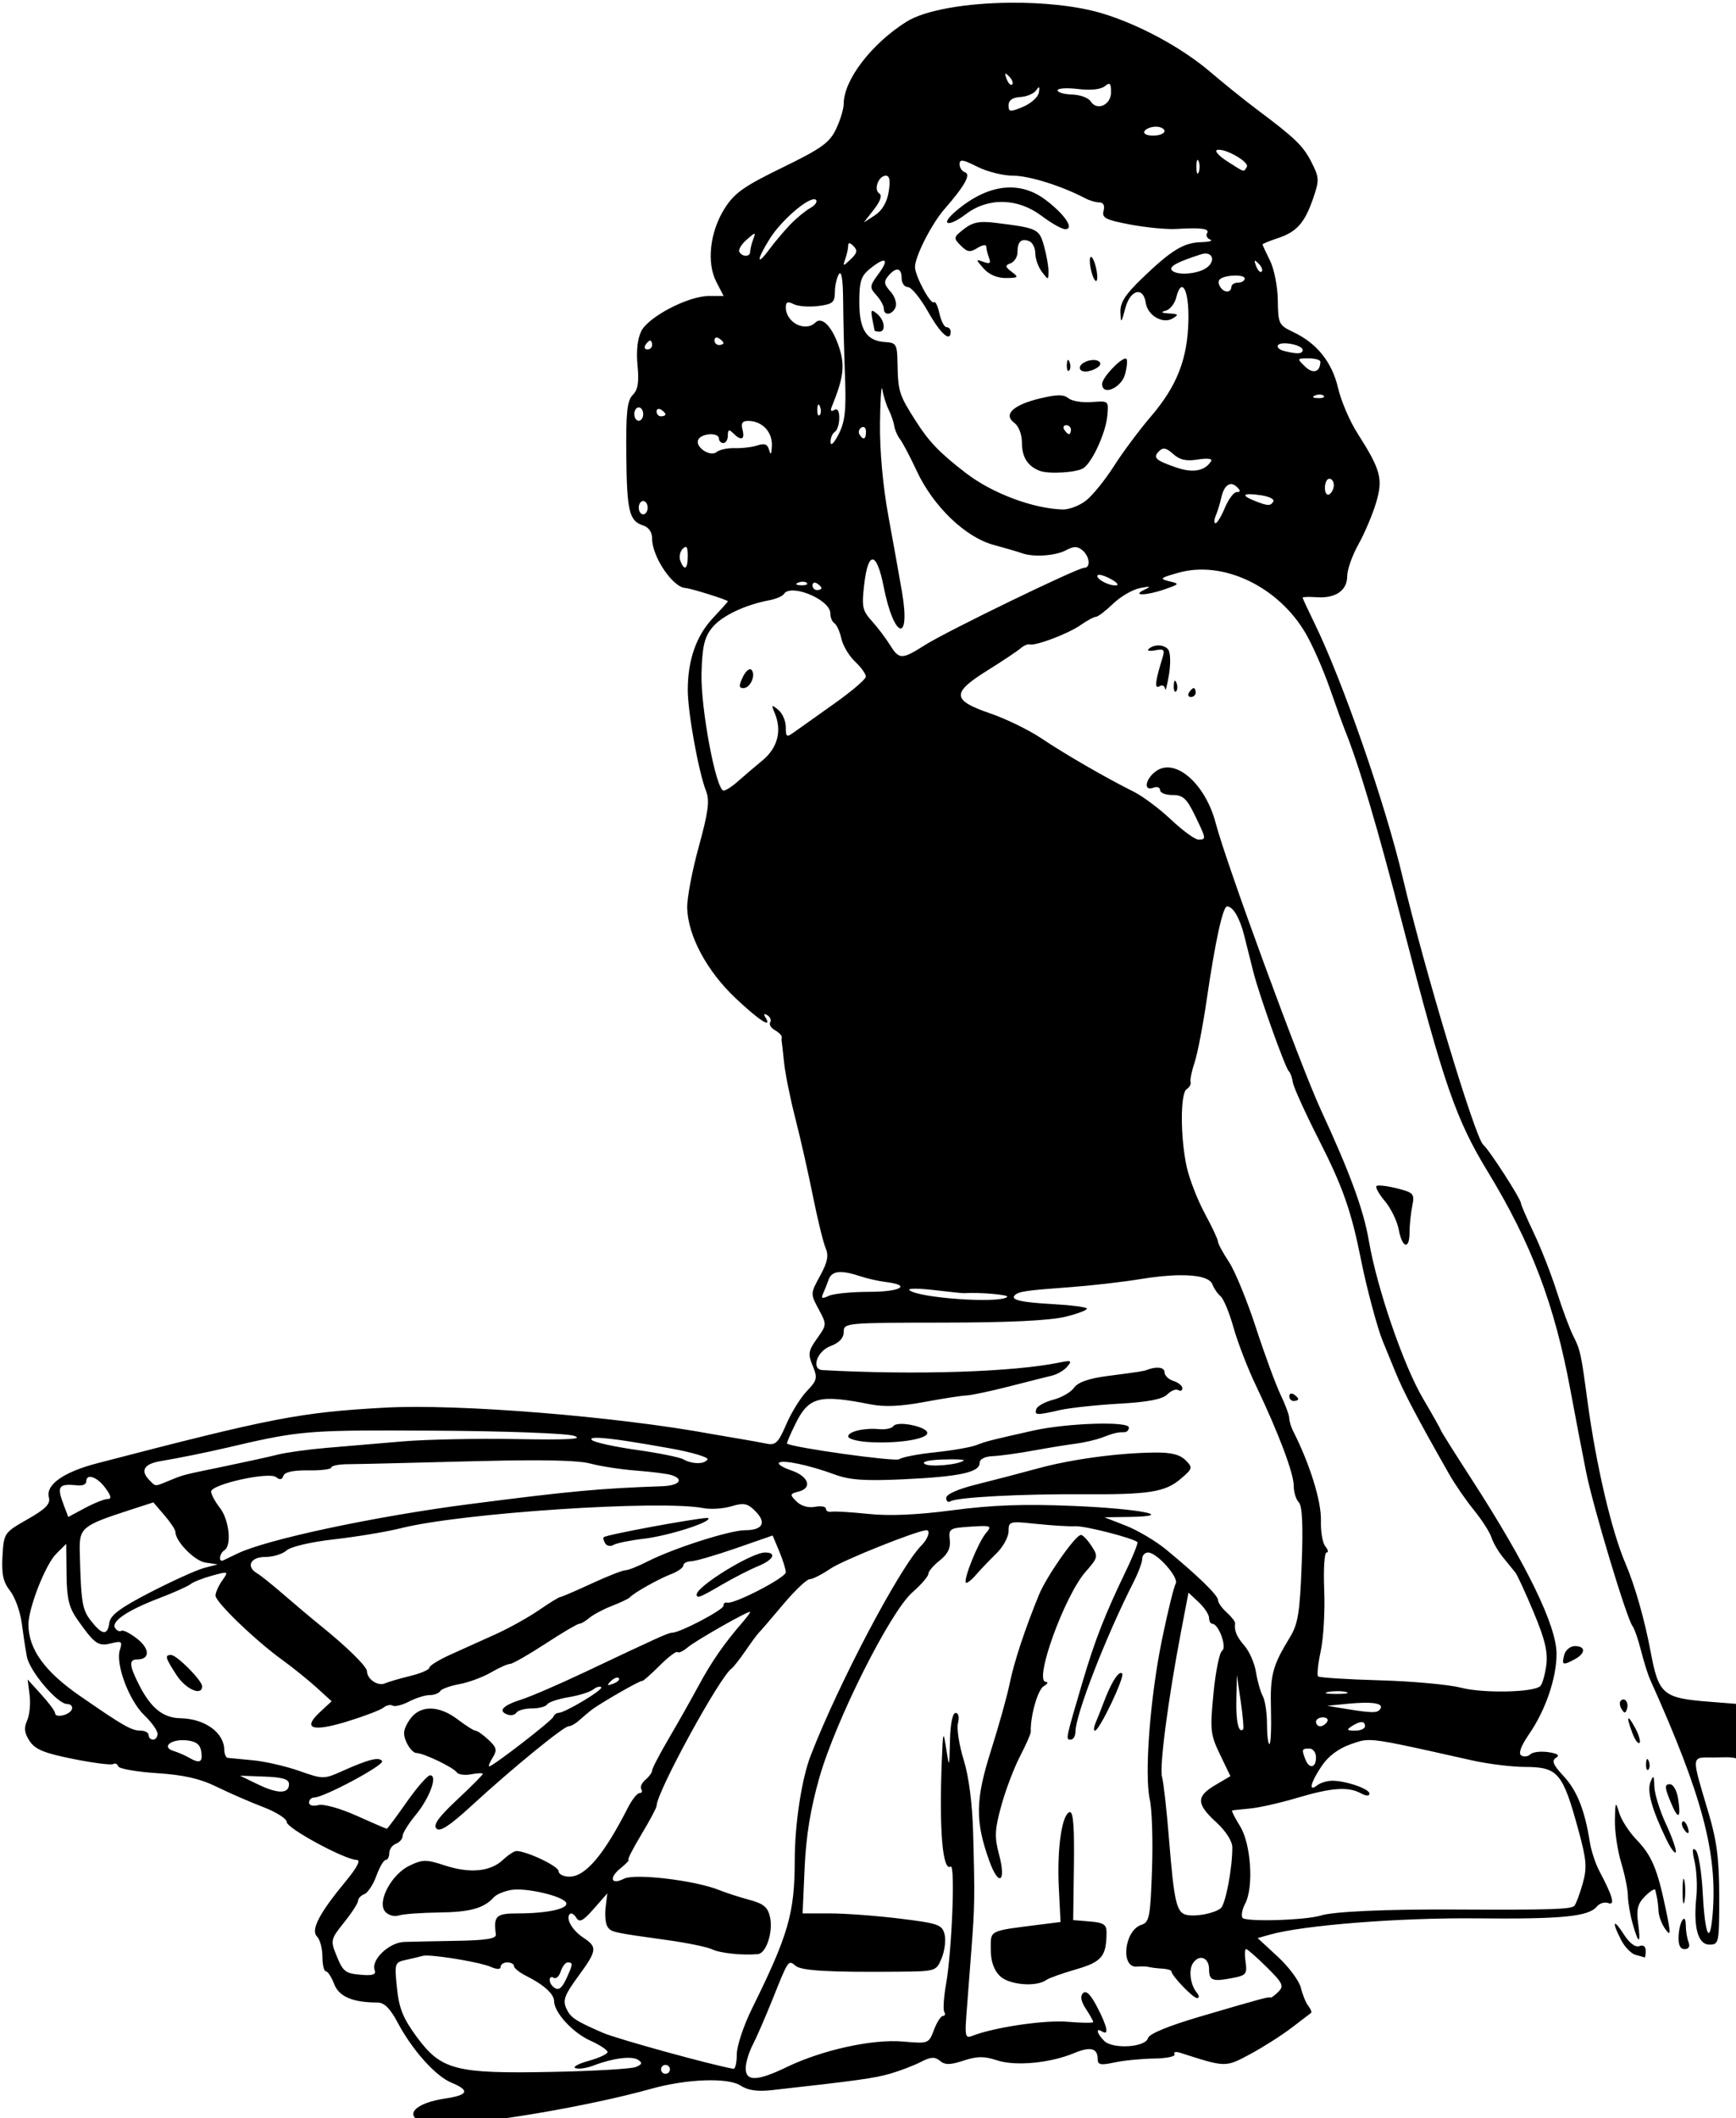<?xml version="1.0" encoding="UTF-8" standalone="no"?>
<svg
   xmlns:dc="http://purl.org/dc/elements/1.1/"
   xmlns:cc="http://creativecommons.org/ns#"
   xmlns:rdf="http://www.w3.org/1999/02/22-rdf-syntax-ns#"
   xmlns:svg="http://www.w3.org/2000/svg"
   xmlns="http://www.w3.org/2000/svg"
   xmlns:sodipodi="http://sodipodi.sourceforge.net/DTD/sodipodi-0.dtd"
   xmlns:inkscape="http://www.inkscape.org/namespaces/inkscape"
   sodipodi:docname="Sitting woman.svg"
   inkscape:version="1.0 (4035a4fb49, 2020-05-01)"
   id="svg1017"
   version="1.1"
   viewBox="0 0 103.251 125.976"
   height="125.976mm"
   width="103.251mm">
  <title
     id="title1063">Sitting woman</title>
  <defs
     id="defs1011" />
  <sodipodi:namedview
     inkscape:window-maximized="1"
     inkscape:window-y="-9"
     inkscape:window-x="-9"
     inkscape:window-height="1001"
     inkscape:window-width="1920"
     fit-margin-bottom="0"
     fit-margin-right="0"
     fit-margin-left="0"
     fit-margin-top="0"
     inkscape:guide-bbox="true"
     showguides="true"
     inkscape:snap-global="false"
     showgrid="false"
     inkscape:document-rotation="0"
     inkscape:current-layer="layer1"
     inkscape:document-units="mm"
     inkscape:cy="195.52356"
     inkscape:cx="320.64599"
     inkscape:zoom="2.1669435"
     inkscape:pageshadow="2"
     inkscape:pageopacity="0.0"
     borderopacity="1.0"
     bordercolor="#666666"
     pagecolor="#ffffff"
     id="base">
    <sodipodi:guide
       id="guide1057"
       orientation="1,0"
       position="-4.196,19.225" />
  </sodipodi:namedview>
  <g
     transform="translate(-83.928,-102.895)"
     id="layer1"
     inkscape:groupmode="layer"
     inkscape:label="Lager 1">
    <path
       sodipodi:nodetypes="ssssssccssssssssssssscsscsssssssssssssssscssssssscsssscccsssssssssssssssssscsscsssssssssscsssssccccsssssssssscsssssssssssssssssscssscsssssscsssssscsssscsssscccssssssssssscssssssssssssssssssscssssssssssssssssssscscssscssssssssssscsscsscsssssccssscssscsssssssssssssssssssssscccssssssssssssssssssssscsscsssssscssscsssscsssssssssssccssscsssssscsscssscssssscssssssssssccsssssssssssscscsssscsccssssssssssssssssscsssssccssssssssscsssssscsssssssscscsssssssssssssscssssssssssscssssssssssssscsssssssscsssssscsscsssssssscsssssscsssssssssssssscssscsssssssscsscssscsssssssssssssssssssssssssssssssssssssccssccssssssssssscsssssssscssssccsssssscssssscssssssssssssscccssssssssssssssscssssssssssssssssssscssssssssccssssssssssssssssssssssssscscsscscssssscssscscscsssscsssccsscccssccsssssscsscsssscsccsscccssccscccsscssccsssssssssssssssssssssssscssscscsscsssscsssssccsscscssssssssscsssssssscssssssssscssssssssssssccsscsssssssssssssssscsscssssssccsssssssssssssssssssscssssssscscsscccsssssssssssssssssssssssssssssssssssssssssssssssssssscsscssscscccsssssssssssssssssssscscsssssssssssscccssssssssssssscsssccccssssssscssccsssssccscsscccscssssscsssssssssscssscccccsscssccccccssssssscccssssssssssssscsssscsscssssssssssssssssssscssssssssssccsccccssssscsssssssscsssssssssssscccsssssccccsssssssssssccsssscssssssssscssssssssscsssssssssssssssssss"
       transform="scale(0.265)"
       d="m 543.258,388.898 c -9.606,0.101 -18.88,1.596 -23.137,4.283 -7.855,4.959 -14.051,13.073 -14.051,18.4 0,1.136 -0.773,3.688 -1.719,5.672 -1.464,3.07 -3.259,4.357 -12.057,8.643 -8.637,4.208 -10.766,5.714 -12.951,9.176 -3.306,5.237 -4.088,12.167 -1.859,16.477 l 1.637,3.166 h -3.328 c -4.58,0 -13.475,4.615 -15.137,7.854 -0.863,1.682 -1.176,4.494 -0.861,7.715 0.368,3.769 0.094,5.471 -1.07,6.635 -1.259,1.259 -1.541,3.888 -1.449,13.432 0.122,12.673 0.647,14.866 3.795,15.865 1.243,0.395 2,1.513 2,2.953 0,4.082 4.665,10.977 7.5,11.086 1.13,0.043 9.5,2.669 9.5,2.98 0,0.111 -1.484,1.775 -3.299,3.699 -3.781,4.009 -5.701,9.461 -5.701,16.189 0,5.038 2.426,18.423 4.123,22.748 0.825,2.104 0.479,4.701 -1.668,12.5 -1.491,5.414 -2.654,11.603 -2.584,13.752 0.202,6.23 4.434,14.107 10.826,20.152 5.346,5.056 8.382,6.995 6.707,4.285 -0.446,-0.721 -0.274,-0.884 0.457,-0.432 0.645,0.398 0.93,1.116 0.635,1.594 -0.296,0.478 0.186,1.276 1.072,1.771 0.886,0.496 1.571,1.198 1.521,1.561 -0.049,0.363 -0.054,0.773 -0.012,0.91 0.042,0.138 0.284,2.275 0.535,4.75 0.251,2.475 1.383,8.1 2.514,12.5 1.131,4.4 2.913,12.275 3.961,17.5 1.048,5.225 2.337,10.486 2.861,11.689 0.724,1.661 0.424,3.157 -1.246,6.207 -2.177,3.975 -2.181,4.054 -0.332,7.488 1.853,3.442 1.85,3.5 -0.352,6.592 -1.964,2.758 -2.078,3.465 -0.979,6.119 1.132,2.732 1.012,3.243 -1.334,5.703 -1.417,1.486 -3.495,4.85 -4.617,7.477 -1.727,4.044 -2.388,4.705 -4.314,4.309 -1.251,-0.257 -4.073,-0.766 -6.273,-1.129 -2.2,-0.363 -4.9,-0.824 -6,-1.027 -21.494,-3.971 -57.103,-6.848 -73.5,-5.938 -19.037,1.057 -25.236,2.255 -64.5,12.471 -7.602,1.978 -11.633,4.819 -10.887,7.674 0.383,1.463 -0.713,2.583 -4.809,4.916 -5.248,2.99 -5.308,3.08 -5.607,8.262 -0.234,4.043 0.154,5.818 1.699,7.783 1.101,1.4 2.279,4.651 2.617,7.225 0.338,2.574 0.857,5.969 1.154,7.543 0.622,3.296 6.855,10.637 9.031,10.637 0.807,0 1.293,0.523 1.08,1.162 -0.436,1.307 -3.779,2.09 -3.779,0.885 0,-0.427 -1.387,-2.3 -3.08,-4.162 l -3.078,-3.385 0.443,3.5 c 0.244,1.925 -0.009,4.494 -0.562,5.709 -0.751,1.649 -0.61,2.814 0.555,4.592 1.236,1.886 3.269,2.726 9.76,4.027 4.509,0.904 8.558,1.423 8.996,1.152 0.438,-0.271 0.946,-0.045 1.131,0.502 0.184,0.547 4.076,1.236 8.648,1.533 6.071,0.395 9.712,1.227 13.5,3.084 2.853,1.398 7.55,3.442 10.438,4.543 2.888,1.101 5.25,2.612 5.25,3.359 0,1.402 13.132,8.498 15.727,8.498 0.932,0 0.04,1.716 -2.469,4.75 -5.981,7.233 -7.93,10.979 -6.469,12.439 0.665,0.665 1.211,2.695 1.211,4.51 0,1.815 0.352,3.301 0.781,3.301 0.429,0 1.263,1.28 1.854,2.846 1.065,2.821 4.191,4.154 9.742,4.154 1.497,0 2.825,1.318 4.488,4.453 3.302,6.225 8.502,12.044 12.094,13.531 4.214,1.746 3.804,2.778 -1.414,3.561 -9.315,1.397 -9.61,5.773 -0.389,5.762 8.95,-0.013 32.789,-4.073 46.584,-7.936 8.005,-2.241 17.293,-2.579 20.111,-0.732 1.634,1.071 3.769,1.383 7,1.023 19.239,-2.142 23.11,-2.682 26.648,-3.715 2.2,-0.642 5.27,-1.822 6.822,-2.621 2.227,-1.147 3.128,-1.197 4.281,-0.24 1.146,0.951 2.288,0.94 5.303,-0.055 3.036,-1.002 4.612,-1.015 7.504,-0.06 4.12,1.36 11.905,0.631 17.287,-1.617 3.677,-1.536 5.303,-1.127 5.303,1.336 0,1.294 0.663,1.429 3.75,0.762 2.062,-0.446 6.069,-0.842 8.904,-0.881 2.835,-0.039 4.903,-0.479 4.594,-0.979 -0.309,-0.499 0.297,-0.63 1.346,-0.293 10.17,3.275 10.071,3.273 15.643,0.275 2.894,-1.557 7.064,-4.209 9.264,-5.895 2.2,-1.686 4.177,-3.194 4.393,-3.35 0.216,-0.156 -0.061,-0.856 -0.613,-1.557 -0.553,-0.701 -1.305,-2.535 -1.674,-4.078 -0.369,-1.543 -2.703,-4.685 -5.186,-6.982 l -4.514,-4.178 2.797,-0.787 c 7.501,-2.113 29.067,-3.807 46.297,-3.637 19.224,0.19 25.159,-0.393 27.037,-2.656 0.61,-0.735 1.76,-1.086 2.555,-0.781 1.6,0.614 1.008,-1.519 -1.99,-7.174 -0.875,-1.65 -1.838,-4.575 -2.141,-6.5 -1.122,-7.145 -2.886,-11.588 -5.871,-14.793 -2.369,-2.544 -2.761,-3.483 -1.727,-4.123 0.932,-0.576 0.402,-0.965 -1.738,-1.279 -1.693,-0.248 -3.501,-0.031 -4.016,0.484 -0.515,0.515 -1.427,0.633 -2.027,0.262 -0.714,-0.441 -0.093,-2.128 1.789,-4.863 3.665,-5.328 6.132,-12.575 6.117,-17.973 -0.016,-6.298 -6.679,-20 -18.988,-39.047 -3.85,-5.957 -7,-10.969 -7,-11.139 0,-0.17 -1.814,-3.394 -4.029,-7.168 -4.359,-7.425 -10.287,-24.707 -12.1,-35.273 -1.206,-7.028 -4.188,-15.169 -10.791,-29.457 -4.566,-9.881 -21.271,-55.427 -23.58,-64.291 -2.302,-8.84 -9.035,-14.756 -13.352,-11.732 -2.459,1.722 -2.963,4.642 -0.648,3.754 0.825,-0.317 1.5,-0.078 1.5,0.531 0,0.609 1.26,1.107 2.801,1.107 2.331,0 3.169,0.759 5,4.527 2.593,5.338 2.614,5.473 0.805,5.473 -0.767,0 -3.515,-2 -6.104,-4.445 -2.589,-2.445 -6.347,-5.266 -8.354,-6.268 -6.306,-3.147 -15.454,-8.432 -20.738,-11.98 -2.799,-1.88 -7.967,-4.404 -11.486,-5.611 -8.658,-2.97 -8.784,-4.583 -0.744,-9.609 3.476,-2.173 6.869,-4.436 7.539,-5.029 0.67,-0.593 1.57,-0.98 2,-0.861 1.359,0.375 8.674,-2.398 11.436,-4.334 1.46,-1.024 3.012,-1.861 3.451,-1.861 0.439,0 2.17,-1.32 3.846,-2.932 1.676,-1.612 4.399,-3.194 6.049,-3.516 2.367,-0.461 2.578,-0.384 1,0.361 -3.043,1.438 0.435,1.355 4.6,-0.109 3.319,-1.167 3.341,-1.209 0.9,-1.797 -2.22,-0.535 -1.982,-0.749 2.129,-1.902 10.026,-2.813 22.368,3.06 28.529,13.574 1.52,2.594 3.952,8.114 5.404,12.268 1.453,4.154 2.917,8.228 3.254,9.053 3.264,7.998 7.444,22.065 13.225,44.5 9.095,35.294 11.853,43.282 18.988,55 9.795,16.085 14.994,29.794 18.541,48.895 1.134,6.108 2.739,14.48 3.568,18.605 1.595,7.937 9.089,32.807 10.395,34.5 0.424,0.55 1.283,3.025 1.91,5.5 0.627,2.475 1.544,5.4 2.039,6.5 11.733,26.088 15.165,38.977 14.035,52.695 -0.593,7.195 -1.714,4.813 -2.213,-4.699 -0.247,-4.698 -0.944,-9.035 -1.549,-9.641 -0.801,-0.8 -0.877,-0.104 -0.277,2.555 0.453,2.01 0.628,5.551 0.389,7.871 -0.708,6.853 0.348,10.718 2.928,10.717 2.136,-8.7e-4 2.205,-0.334 2.201,-10.75 -0.003,-8.395 -0.525,-12.5 -2.381,-18.748 -3.957,-13.324 -4.036,-12.5 1.186,-12.5 3.089,0 4.966,-0.354 6.074,0.928 v -12.877 l -7.209,-0.57 c -10.347,-0.819 -11.267,-1.616 -13.09,-11.342 -1.333,-7.114 -3.524,-14.788 -5.605,-19.639 -3.148,-7.335 -6.6,-22.084 -8.545,-36.5 -1.459,-10.815 -1.601,-11.461 -3.201,-14.629 -0.798,-1.579 -2.449,-6.021 -3.67,-9.871 -1.221,-3.85 -3.534,-9.764 -5.139,-13.143 -1.605,-3.379 -2.918,-6.407 -2.918,-6.73 0,-0.963 -7.142,-12.044 -8.461,-13.127 -1.799,-1.477 -13.257,-39.499 -18.082,-60 -3.887,-16.518 -13.535,-44.292 -19.885,-57.244 -1.414,-2.885 -2.572,-5.387 -2.572,-5.559 0,-0.172 1.421,-0.214 3.156,-0.094 4.237,0.293 6.844,-1.505 6.844,-4.719 0,-1.448 1.127,-4.649 2.504,-7.113 1.377,-2.464 3.155,-6.639 3.949,-9.279 1.642,-5.458 1.122,-7.409 -4.221,-15.805 -1.684,-2.647 -3.606,-7.147 -4.27,-10 -1.351,-5.809 -4.716,-10.044 -9.963,-12.539 -3.361,-1.598 -3.503,-1.882 -3.568,-7.188 -0.037,-3.039 -0.825,-7.042 -1.75,-8.896 -0.925,-1.854 -1.682,-3.493 -1.682,-3.641 0,-0.148 1.52,-0.769 3.379,-1.383 4.287,-1.415 6.085,-3.431 7.982,-8.951 1.407,-4.093 1.379,-4.679 -0.379,-8.125 -1.891,-3.708 -3.615,-5.367 -12.422,-11.965 -2.57,-1.925 -7.233,-5.682 -10.365,-8.35 -6.37,-5.427 -15.931,-10.595 -24.197,-13.078 -5.668,-1.703 -13.339,-2.467 -20.811,-2.389 z m -0.816,15.92 c 0.136,0.048 0.384,0.261 0.754,0.629 0.683,0.678 0.992,1.485 0.684,1.793 -0.308,0.308 -0.868,-0.246 -1.244,-1.232 -0.339,-0.891 -0.42,-1.27 -0.193,-1.189 z m 23.172,2.285 c 0.357,0.019 0.459,0.594 0.459,1.871 0,2.887 -3.159,4.291 -4.592,2.041 -0.5,-0.786 -2.371,-1.469 -4.158,-1.518 -1.788,-0.049 -3.25,-0.471 -3.25,-0.939 0,-0.468 2.065,-0.602 4.59,-0.299 2.826,0.339 5.132,0.099 6,-0.621 0.431,-0.358 0.737,-0.546 0.951,-0.535 z m -15.793,0.797 c 0.195,-0.092 0.199,0.28 0.055,1.152 -0.167,1.011 -1.765,2.454 -3.553,3.203 -2.927,1.227 -3.251,1.193 -3.25,-0.34 4.9e-4,-1.132 0.881,-1.752 2.631,-1.854 1.446,-0.084 3.045,-0.759 3.553,-1.5 0.263,-0.383 0.448,-0.607 0.564,-0.662 z m 26.311,8.814 c 1.068,0 1.941,0.45 1.941,1 0,0.55 -1.153,1 -2.561,1 -1.451,0 -2.29,-0.433 -1.939,-1 0.34,-0.55 1.491,-1 2.559,-1 z m 14.07,5.182 c 1.983,-0.091 6.979,2.831 6.344,3.859 -0.742,1.201 -0.378,1.306 -4.381,-1.256 -1.874,-1.199 -2.917,-2.345 -2.318,-2.545 0.103,-0.034 0.223,-0.053 0.355,-0.059 z m -4.664,2.279 c 0.06,0.022 0.128,0.117 0.197,0.289 0.277,0.688 0.277,1.813 0,2.5 -0.277,0.688 -0.506,0.125 -0.506,-1.25 0,-1.031 0.128,-1.606 0.309,-1.539 z m -53.049,0.188 c 0.51,-0.105 1.56,0.319 3.543,1.33 2.178,1.111 5.807,2.021 8.064,2.021 3.598,0 10.91,2.294 16.213,5.086 0.955,0.503 2.375,0.914 3.156,0.914 0.897,0 1.238,0.692 0.93,1.871 -0.42,1.604 0.435,2.046 5.998,3.096 3.568,0.673 8.219,1.118 10.334,0.988 5.604,-0.343 7.537,-0.074 6.898,0.959 -0.311,0.503 -10e-4,1.143 0.689,1.422 0.691,0.279 -0.22,0.541 -2.027,0.584 -3.913,0.094 -6.712,1.811 -13.295,8.156 -3.749,3.613 -4.897,5.418 -4.818,7.582 0.094,2.582 0.197,2.495 1.113,-0.961 1.099,-4.142 4.039,-4.883 4.576,-1.152 0.405,2.812 3.791,4.799 5.992,3.516 1.484,-0.865 1.38,-1.02 -0.783,-1.146 -1.72,-0.101 -1.956,-0.289 -0.752,-0.604 0.962,-0.251 2.028,-1.569 2.369,-2.928 1.219,-4.857 2.885,-1.819 2.75,5.014 -0.171,8.667 -2.548,14.785 -8.389,21.604 -2.591,3.025 -6.333,8.043 -8.314,11.152 -1.981,3.109 -4.801,6.596 -6.268,7.75 -1.467,1.154 -3.843,2.059 -5.281,2.012 -6.675,-0.217 -15.76,-3.628 -21.615,-8.117 -5.858,-4.491 -8.311,-7.027 -11.256,-11.631 -3.829,-5.986 -4.059,-6.706 -4.17,-13.166 -0.071,-4.126 -0.294,-4.514 -2.691,-4.652 -4.254,-0.246 -5.883,-2.732 -5.883,-8.973 0,-4.629 0.391,-5.871 2.359,-7.465 3.51,-2.843 4.497,-2.314 1.996,1.068 -2.069,2.798 -2.1,3.094 -0.529,4.83 0.92,1.017 1.674,2.375 1.674,3.02 0,1.705 1.961,1.435 2.652,-0.365 0.324,-0.845 -0.202,-2.413 -1.17,-3.482 -1.439,-1.59 -1.529,-2.221 -0.498,-3.463 1.744,-2.101 3.016,-1.897 3.016,0.482 0,1.1 0.632,2 1.404,2 0.772,0 2.801,2.475 4.508,5.5 2.835,5.024 5.088,7.016 5.088,4.5 0,-0.55 -0.416,-1 -0.922,-1 -0.506,0 -1.223,-1.383 -1.594,-3.072 -0.371,-1.689 -0.921,-2.825 -1.221,-2.525 -0.7,0.7 -4.264,-5.912 -4.264,-7.91 0,-2.365 3.721,-9.681 6.609,-12.992 4.548,-5.214 5.995,-7.799 4.619,-8.258 -0.676,-0.225 -1.229,-1.055 -1.229,-1.846 0,-0.432 0.11,-0.685 0.416,-0.748 z m -16.967,3.352 c 0.863,0 1.056,1.095 0.643,3.629 -0.383,2.345 -1.474,4.202 -3.086,5.25 l -2.494,1.621 2.273,-2.924 c 1.454,-1.869 1.889,-3.16 1.209,-3.58 -1.346,-0.832 -0.194,-3.996 1.455,-3.996 z m 27.555,2.645 c -3.813,0.103 -7.849,1.898 -11.896,5.359 -3.629,3.104 -1.656,3.649 2.297,0.635 4.99,-3.806 11.681,-3.653 17.023,0.389 2.16,1.635 4.539,2.973 5.285,2.973 2.121,0 -0.028,-3.239 -4.318,-6.512 -2.596,-1.98 -5.425,-2.924 -8.391,-2.844 z m -43.504,2.656 c 0.109,0.02 0.198,0.065 0.268,0.135 0.393,0.393 -0.182,1.213 -1.277,1.822 -1.095,0.609 -3.115,2.275 -4.49,3.703 -1.375,1.428 -3.488,3.932 -4.695,5.566 -2.989,4.047 -2.881,2.343 0.156,-2.469 2.562,-4.059 8.403,-9.064 10.039,-8.758 z m 38.195,5.09 c -2.005,-0.027 -3.229,0.428 -4.695,1.568 -2.391,1.859 -2.423,2.022 -0.734,3.723 1.471,1.481 2.097,1.571 3.75,0.539 1.091,-0.681 1.984,-0.822 1.984,-0.312 0,0.51 0.275,1.645 0.611,2.521 0.469,1.223 0.179,1.435 -1.25,0.912 -1.788,-0.654 -1.787,-0.596 0.043,1.488 1.202,1.369 3.047,2.156 5,2.137 2.812,-0.029 2.933,-0.154 1.316,-1.381 -1.538,-1.167 -1.572,-1.43 -0.25,-1.938 0.841,-0.323 1.529,-1.426 1.529,-2.451 0,-2.39 0.834,-3.198 2.598,-2.521 0.771,0.296 1.402,1.529 1.402,2.74 0,1.211 0.659,3.075 1.467,4.143 1.449,1.915 1.47,1.915 1.496,-0.059 0.014,-1.1 -0.434,-3.656 -0.996,-5.678 -1.086,-3.911 -1.419,-4.07 -10.967,-5.25 -0.88,-0.109 -1.636,-0.173 -2.305,-0.182 z m -51.76,2.641 c 0.193,-0.007 0.051,0.429 -0.268,1.301 -0.368,1.007 -0.668,2.245 -0.668,2.75 0,1.163 -1.708,1.199 -2.418,0.051 -0.294,-0.476 0.429,-1.714 1.609,-2.75 1.021,-0.896 1.551,-1.345 1.744,-1.352 z m 21.354,2.127 c 0.197,0.015 0.5,0.23 0.918,0.648 0.943,0.943 0.802,1.588 -0.643,2.949 -1.761,1.66 -1.818,1.657 -1.207,-0.088 0.353,-1.007 0.643,-2.336 0.643,-2.951 0,-0.388 0.092,-0.573 0.289,-0.559 z m 79.785,2.314 c 1.815,-0.086 2.282,1.792 0.387,3.178 -2.076,1.518 -7.058,1.812 -7.891,0.465 -0.489,-0.791 1.494,-1.829 6.646,-3.479 0.311,-0.1 0.598,-0.152 0.857,-0.164 z m -25.559,0.744 c -0.041,-0.003 -0.079,0.013 -0.113,0.047 -0.275,0.275 -0.2,1.699 0.168,3.164 0.368,1.466 0.895,2.439 1.17,2.164 0.275,-0.275 0.198,-1.699 -0.17,-3.164 -0.322,-1.282 -0.765,-2.189 -1.055,-2.211 z m 36.854,0.887 c 0.136,0.048 0.384,0.261 0.754,0.629 0.683,0.678 0.992,1.485 0.684,1.793 -0.308,0.308 -0.868,-0.246 -1.244,-1.232 -0.339,-0.891 -0.42,-1.27 -0.193,-1.189 z m -93.242,2.787 c 0.45,-0.13 0.714,2.037 0.744,6.197 0.03,4.076 0.216,11.687 0.416,16.912 0.292,7.648 0.016,10.182 -1.418,13 -1.012,1.989 -1.8,2.769 -1.826,1.809 -0.024,-0.93 0.407,-1.969 0.957,-2.309 0.55,-0.34 1,-1.744 1,-3.119 0,-1.603 -0.406,-2.249 -1.131,-1.801 -0.701,0.433 -0.915,0.171 -0.564,-0.691 2.587,-6.363 2.967,-9.036 1.826,-12.844 -1.453,-4.849 -3.943,-7.633 -5.467,-6.109 -2.27,2.27 -6.664,0.028 -6.664,-3.4 0,-1.205 0.438,-1.383 1.75,-0.711 0.962,0.493 3.437,0.684 5.5,0.426 3.263,-0.409 3.749,-0.812 3.764,-3.109 0.008,-1.452 0.419,-3.277 0.91,-4.053 0.072,-0.113 0.139,-0.179 0.203,-0.197 z m 88.455,0.525 c 1.273,-0.045 2.418,0.16 2.418,0.652 0,0.512 -0.675,0.932 -1.5,0.932 -0.825,0 -1.5,0.45 -1.5,1 0,0.55 -0.424,1 -0.941,1 -1.233,0 -2.429,-1.965 -1.662,-2.732 0.51,-0.51 1.913,-0.806 3.186,-0.852 z m -81.104,7.92 c -0.329,-0.035 -0.303,0.508 -0.068,1.779 0.242,1.311 0.475,2.497 0.516,2.635 0.041,0.137 0.524,0.25 1.074,0.25 1.525,0 1.19,-2.596 -0.516,-4.012 -0.485,-0.402 -0.809,-0.632 -1.006,-0.652 z m -34.867,6.008 c 0.12,0.02 0.251,0.071 0.389,0.156 0.55,0.34 1,0.816 1,1.059 0,0.243 -0.45,0.441 -1,0.441 -0.55,0 -1,-0.478 -1,-1.061 0,-0.437 0.253,-0.656 0.611,-0.596 z m -15.053,0.656 c 0.243,0 0.441,0.45 0.441,1 0,0.55 -0.478,1 -1.061,1 -0.582,0 -0.779,-0.45 -0.439,-1 0.34,-0.55 0.816,-1 1.059,-1 z m 142.699,0.621 c 1.631,0.075 3.742,0.738 3.742,1.494 0,0.918 -1.26,0.977 -4.264,0.193 -0.969,-0.253 -1.542,-0.815 -1.273,-1.25 0.159,-0.257 0.584,-0.393 1.133,-0.432 0.206,-0.015 0.429,-0.017 0.662,-0.006 z m 5.066,3.379 c 1.471,0 2.668,0.337 2.66,0.75 -0.047,2.322 -1.618,2.83 -3.41,1.104 -1.893,-1.824 -1.88,-1.854 0.75,-1.854 z m -41.049,0.051 c -1.14,-0.086 -5.275,4.257 -5.275,5.693 0,2.755 4.322,0.911 5.148,-2.195 0.431,-1.622 0.573,-3.161 0.314,-3.42 -0.047,-0.047 -0.112,-0.072 -0.188,-0.078 z m -12.912,0.295 c -0.152,-0.023 -0.255,0.342 -0.285,1.07 -0.043,1.054 0.193,1.645 0.525,1.312 0.332,-0.332 0.367,-1.194 0.078,-1.916 -0.12,-0.299 -0.227,-0.453 -0.318,-0.467 z m 5.648,0.01 c -1.357,0.023 -3.012,0.836 -3.012,1.75 0,1.128 2.078,1.13 3.855,0.004 0.851,-0.539 0.978,-1.094 0.34,-1.488 -0.313,-0.194 -0.731,-0.273 -1.184,-0.266 z m -47.418,6.346 c 0.028,0.029 0.056,0.127 0.084,0.299 0.223,1.375 0.863,3.419 1.422,4.543 0.559,1.123 1.122,2.765 1.252,3.648 0.13,0.883 0.712,2.214 1.295,2.957 0.583,0.743 2.267,3.945 3.742,7.115 3.68,7.907 10.89,14.86 17.191,16.576 2.705,0.737 5.595,1.583 6.42,1.883 2.561,0.931 7.527,0.601 9.879,-0.658 1.74,-0.932 2.572,-0.935 3.684,-0.012 1.655,1.373 1.925,3.947 0.414,3.947 -1.508,0 -30.778,14.198 -35.707,17.32 -5.265,3.335 -5.821,3.33 -7.93,-0.07 -0.938,-1.513 -2.76,-3.913 -4.051,-5.334 -2.094,-2.306 -2.274,-3.194 -1.68,-8.25 0.892,-7.591 2.798,-7.352 4.352,0.547 2.313,11.758 6.119,12.861 4.119,1.193 -0.557,-3.248 -1.922,-10.856 -3.033,-16.906 -1.264,-6.88 -1.976,-14.746 -1.898,-21 0.059,-4.812 0.249,-7.999 0.445,-7.799 z m 98.322,1.422 c 0.347,0.014 0.646,0.105 0.812,0.271 0.332,0.332 -0.258,0.569 -1.312,0.525 -1.165,-0.048 -1.401,-0.284 -0.604,-0.604 0.361,-0.144 0.756,-0.208 1.104,-0.193 z m -58.645,0.174 c -0.988,0.005 -2.316,0.233 -4.201,0.686 -6.041,1.449 -8.332,3.623 -5.783,5.486 1.001,0.732 1.713,2.586 1.713,4.463 0,3.24 1.295,5.274 4.018,6.311 2.007,0.764 8.185,0.393 9.746,-0.586 1.963,-1.231 5.009,-7.832 5.391,-11.682 0.343,-3.464 0.334,-3.475 -3.488,-3.172 -2.108,0.167 -4.461,-0.216 -5.229,-0.854 -0.529,-0.439 -1.178,-0.658 -2.166,-0.652 z m -53.908,2.049 c 0.091,0.014 0.199,0.168 0.318,0.467 0.289,0.722 0.254,1.584 -0.078,1.916 -0.332,0.332 -0.569,-0.258 -0.525,-1.312 0.03,-0.728 0.134,-1.093 0.285,-1.07 z m -40.363,0.654 c 0.55,0 1,0.675 1,1.5 0,0.825 -0.45,1.5 -1,1.5 -0.55,0 -1,-0.675 -1,-1.5 0,-0.825 0.45,-1.5 1,-1.5 z m 4.611,0.344 c 0.12,0.02 0.251,0.071 0.389,0.156 0.55,0.34 1,0.816 1,1.059 0,0.243 -0.45,0.441 -1,0.441 -0.55,0 -1,-0.478 -1,-1.061 0,-0.437 0.253,-0.656 0.611,-0.596 z m 20.021,2.688 c 3.102,0.053 5.375,2.468 5.25,5.578 -0.075,1.864 -0.283,2.236 -0.59,1.047 -0.357,-1.385 -1.012,-1.665 -2.635,-1.131 -1.187,0.391 -3.477,0.67 -5.088,0.619 -1.611,-0.051 -3.448,0.337 -4.082,0.863 -1.494,1.24 -5.068,-1.262 -4.082,-2.857 0.873,-1.412 4.594,-1.534 4.594,-0.15 0,0.55 0.45,1 1,1 0.55,0 1,-0.766 1,-1.701 0,-1.322 0.266,-1.433 1.199,-0.5 1.792,1.792 2.679,1.454 2.09,-0.799 -0.387,-1.479 -0.036,-1.991 1.344,-1.969 z m 71.307,0.969 c 0.582,0 1.061,0.45 1.061,1 0,0.55 -0.199,1 -0.441,1 -0.243,0 -0.719,-0.45 -1.059,-1 -0.34,-0.55 -0.143,-1 0.439,-1 z m -45.562,0.389 c 0.364,0.012 0.623,0.41 0.623,1.053 0,1.757 -0.602,2.014 -1.459,0.627 -0.316,-0.512 -0.118,-1.213 0.441,-1.559 0.14,-0.086 0.273,-0.125 0.395,-0.121 z m 67.402,4.875 c 0.572,-0.048 1.225,0.335 2.174,1.193 1.473,1.333 2.935,1.66 5.545,1.236 2.091,-0.339 3.31,-0.192 2.969,0.359 -1.372,2.221 -4.08,2.722 -7.799,1.443 -4.723,-1.624 -5.347,-2.218 -3.875,-3.689 0.33,-0.33 0.643,-0.514 0.986,-0.543 z m 37.221,6.736 c 0.55,0 1,0.649 1,1.441 0,0.793 -0.45,1.719 -1,2.059 -0.55,0.34 -1,-0.309 -1,-1.441 0,-1.132 0.45,-2.059 1,-2.059 z m -22.057,1.217 c 0.431,-0.002 0.889,0.215 1.344,0.67 0.817,0.817 0.797,1.113 -0.074,1.113 -0.653,0 -1.844,1.575 -2.648,3.5 -0.804,1.925 -1.759,3.5 -2.121,3.5 -0.362,0 -0.326,-0.787 0.078,-1.75 0.405,-0.962 0.957,-2.77 1.227,-4.016 0.421,-1.944 1.247,-3.012 2.195,-3.018 z m 4.393,2.262 c 0.589,0.016 1.392,0.098 2.402,0.252 1.782,0.271 2.993,0.892 2.691,1.381 -0.662,1.071 -1.221,1.045 -4.326,-0.197 -2.363,-0.945 -2.534,-1.484 -0.768,-1.436 z m -136.336,1.521 c 0.55,0 1,0.675 1,1.5 0,0.825 -0.45,1.5 -1,1.5 -0.55,0 -1,-0.675 -1,-1.5 0,-0.825 0.45,-1.5 1,-1.5 z m 9.453,10.322 c 0.052,-0.011 0.099,-0.009 0.143,0.004 0.291,0.088 0.404,0.716 0.404,1.973 0,3.009 -0.749,3.518 -1.664,1.133 -0.331,-0.862 -0.092,-2.076 0.531,-2.699 0.237,-0.237 0.431,-0.377 0.586,-0.41 z m 92.957,6.238 c 0.55,0.041 1.559,0.414 2.59,0.984 1.448,0.802 1.87,1.393 1,1.404 -1.786,0.024 -4.643,-1.642 -3.971,-2.314 0.065,-0.065 0.198,-0.088 0.381,-0.074 z m -66.494,1.562 c 0.347,0.014 0.646,0.105 0.812,0.271 0.332,0.332 -0.258,0.569 -1.312,0.525 -1.165,-0.048 -1.401,-0.284 -0.604,-0.604 0.361,-0.144 0.756,-0.208 1.104,-0.193 z m 2.695,0.221 c 0.12,0.02 0.251,0.071 0.389,0.156 0.55,0.34 1,0.816 1,1.059 0,0.243 -0.45,0.441 -1,0.441 -0.55,0 -1,-0.478 -1,-1.061 0,-0.437 0.253,-0.656 0.611,-0.596 z m -4.777,1.752 c 3.141,0.149 8.15,2.793 8.158,5.094 0.003,0.93 0.422,1.948 0.93,2.262 0.508,0.314 1.207,1.859 1.553,3.434 0.346,1.575 1.73,3.899 3.076,5.164 1.346,1.265 2.435,2.783 2.416,3.375 -0.018,0.592 -3.218,3.326 -7.111,6.076 -3.894,2.75 -7.928,5.617 -8.967,6.371 -1.714,1.245 -1.889,1.141 -1.889,-1.127 0,-1.375 -0.76,-3.118 -1.688,-3.873 -1.504,-1.223 -1.595,-1.153 -0.834,0.629 1.707,3.999 0.731,7.882 -2.695,10.713 -1.806,1.492 -4.311,3.63 -5.568,4.75 -1.257,1.12 -2.683,2.037 -3.168,2.037 -1.681,0 -5.166,-18.48 -4.959,-26.299 0.159,-6.004 0.633,-8.075 2.346,-10.223 2.101,-2.635 7.312,-5.149 12.828,-6.189 1.519,-0.286 3.008,-0.918 3.309,-1.404 0.377,-0.61 1.217,-0.839 2.264,-0.789 z m 81.857,12.326 c -0.845,-0.014 -1.718,0.267 -2.299,0.848 -0.365,0.365 0.345,0.47 1.578,0.232 1.921,-0.37 2.144,-0.115 1.555,1.781 -1.625,5.228 -1.813,7.009 -0.67,6.303 0.63,-0.389 1.201,-0.118 1.27,0.602 0.069,0.72 0.463,-0.716 0.875,-3.191 0.417,-2.505 0.341,-5.013 -0.17,-5.656 -0.475,-0.598 -1.293,-0.904 -2.139,-0.918 z m -91.805,5.35 c -0.457,0.093 -1.066,0.767 -1.543,1.777 -0.913,1.936 -0.884,2.451 0.143,2.451 1.572,0 2.889,-3.023 1.795,-4.117 -0.108,-0.108 -0.242,-0.142 -0.395,-0.111 z m 95.477,2.57 c -0.152,-0.023 -0.255,0.342 -0.285,1.07 -0.043,1.054 0.193,1.645 0.525,1.312 0.332,-0.332 0.369,-1.194 0.08,-1.916 -0.12,-0.299 -0.229,-0.453 -0.32,-0.467 z m 4.195,1.654 c -0.243,0 -0.719,0.45 -1.059,1 -0.34,0.55 -0.141,1 0.441,1 0.582,0 1.059,-0.45 1.059,-1 0,-0.55 -0.199,-1 -0.441,-1 z m 7.479,49 c 1.342,0 2.854,2.567 3.854,6.539 0.548,2.178 1.464,5.828 2.035,8.109 1.292,5.16 7.194,21.674 7.988,22.352 0.322,0.275 0.725,1.4 0.896,2.5 0.171,1.1 2.827,6.95 5.902,13 5.343,10.513 7.233,15.921 9.432,27 1.192,6.008 3.661,15.237 4.814,18 0.459,1.1 1.749,4.25 2.867,7 1.814,4.463 4.871,10.268 12.111,23 1.251,2.2 3.738,5.8 5.525,8 1.788,2.2 3.554,4.959 3.924,6.131 0.37,1.172 1.552,3.197 2.625,4.5 1.073,1.303 2.307,2.819 2.744,3.369 0.437,0.55 2.291,4.587 4.121,8.971 2.537,6.08 3.204,8.896 2.805,11.871 -0.288,2.145 -0.898,4.239 -1.354,4.654 h -0.002 c -1.556,1.417 -12.817,1.637 -17.777,0.348 -2.722,-0.708 -10.94,-1.455 -18.262,-1.66 -7.322,-0.205 -13.54,-0.603 -13.82,-0.883 -0.28,-0.28 -0.007,-2.86 0.609,-5.732 0.616,-2.873 0.963,-9.014 0.771,-13.646 -0.192,-4.633 0.044,-8.422 0.523,-8.422 0.48,7e-5 0.361,-0.617 -0.264,-1.369 -0.624,-0.753 -1.074,-3.34 -0.998,-5.75 0.135,-4.31 -2.474,-12.736 -6.229,-20.117 -0.486,-0.955 -0.883,-2.277 -0.883,-2.936 0,-0.659 -0.878,-3.028 -1.951,-5.264 -1.073,-2.236 -3.565,-9.014 -5.537,-15.064 -1.972,-6.05 -4.694,-12.678 -6.049,-14.729 -1.355,-2.051 -2.463,-4.108 -2.463,-4.572 0,-0.464 -1.323,-3.286 -2.939,-6.271 -1.617,-2.985 -3.44,-7.664 -4.053,-10.396 -1.46,-6.524 -1.482,-16.619 -0.035,-17.514 0.624,-0.386 1.019,-1.11 0.877,-1.609 -0.142,-0.5 0.27,-2.483 0.914,-4.408 0.645,-1.925 1.861,-8.225 2.703,-14 1.904,-13.058 3.633,-21 4.572,-21 z m 34.061,62.639 c -0.268,0.01 -0.45,0.05 -0.521,0.121 -0.286,0.286 0.574,1.82 1.912,3.41 1.338,1.59 2.724,4.453 3.082,6.361 0.787,4.197 2.43,4.599 2.43,0.596 0,-1.581 0.268,-4.215 0.596,-5.854 0.561,-2.803 0.355,-3.039 -3.453,-4.006 -1.67,-0.424 -3.242,-0.659 -4.045,-0.629 z M 505.178,673.774 c 0.189,-0.007 0.39,-0.004 0.602,0.01 1.018,0.064 2.3,0.364 3.893,0.896 1.595,0.533 4.224,1.13 5.842,1.326 5.877,0.713 3.38,2.204 -3.691,2.205 -3.988,4.5e-4 -8.099,0.41 -9.137,0.91 -1.457,0.702 -1.741,0.586 -1.25,-0.502 0.35,-0.775 0.913,-2.196 1.252,-3.158 0.381,-1.079 1.164,-1.637 2.49,-1.688 z m 76.334,0.709 c 4.142,-0.043 6.783,0.652 7.303,2.039 0.348,0.929 1.179,2.139 1.846,2.689 0.667,0.55 1.969,3.7 2.893,7 0.923,3.3 3.182,9.15 5.02,13 5.092,10.667 8.505,19.719 8.502,22.549 -0.002,1.403 0.509,3.061 1.133,3.686 0.782,0.782 0.985,5.126 0.65,13.951 -0.409,10.788 -0.824,13.368 -2.623,16.314 -3.954,6.476 -4.477,8.463 -4.271,16.25 0.112,4.262 -0.043,7.75 -0.344,7.75 -0.301,0 -0.547,-2.031 -0.547,-4.514 0,-2.482 -0.425,-5.295 -0.945,-6.25 -0.52,-0.955 -1.205,-3.366 -1.521,-5.357 -0.317,-1.992 -1.466,-4.649 -2.555,-5.904 -1.807,-2.084 -2.351,-3.384 -2.137,-5.105 0.043,-0.347 -0.803,-1.431 -1.881,-2.406 -1.078,-0.976 -1.961,-2.234 -1.961,-2.797 0,-1.07 -4.558,-5.501 -11.695,-11.369 -2.308,-1.897 -6.358,-4.294 -9,-5.326 l -4.805,-1.877 5.5,-0.078 c 11.028,-0.155 2.441,-1.85 -12.512,-2.471 -11.022,-0.457 -18.15,-0.204 -26.939,0.957 -8.013,1.059 -14.274,1.335 -19,0.84 -3.877,-0.406 -7.611,-0.629 -8.299,-0.496 -0.688,0.133 -1.25,-0.166 -1.25,-0.664 0,-0.498 -1.109,-0.692 -2.463,-0.434 -1.496,0.286 -3.117,-0.186 -4.131,-1.199 -1.558,-1.558 -1.523,-1.706 0.512,-2.238 3.13,-0.818 2.178,-3.434 -1.727,-4.748 -1.82,-0.612 -3.045,-1.377 -2.723,-1.699 0.748,-0.748 6.769,0.512 12.414,2.598 3.448,1.274 6.755,1.51 15.5,1.107 12.521,-0.577 17.117,-1.554 17.117,-3.641 0,-0.891 1.128,-1.478 3,-1.559 1.65,-0.071 5.7,-0.628 9,-1.236 3.3,-0.609 7.575,-1.303 9.5,-1.545 1.925,-0.242 4.625,-0.87 6,-1.395 2.658,-1.015 3.409,-1.193 5,-1.193 0.55,0 1,-0.474 1,-1.053 0,-1.452 -13.945,-0.998 -21.5,0.699 -9.732,2.187 -10.341,2.343 -12.773,3.268 -1.279,0.486 -5.452,1.208 -9.275,1.605 -3.823,0.397 -7.42,1.094 -7.992,1.549 -0.784,0.623 -23.991,-2.614 -25.18,-3.512 -0.122,-0.092 0.731,-2.094 1.896,-4.449 2.992,-6.047 5.29,-6.641 16.824,-4.357 3.111,0.616 6.814,0.458 12,-0.512 4.125,-0.772 8.4,-1.436 9.5,-1.477 1.1,-0.041 5.375,-0.939 9.5,-1.996 4.125,-1.057 8.498,-2.163 9.719,-2.455 1.221,-0.293 2.787,-1.217 3.48,-2.053 1.093,-1.318 0.866,-1.436 -1.719,-0.902 -10.407,2.148 -32.279,2.852 -53.23,1.713 -2.621,-0.142 -1.291,-4.227 1.75,-5.375 1.999,-0.754 3,-1.822 3,-3.197 0,-2.023 0.443,-2.065 22.25,-2.088 14.849,-0.016 24.013,-0.457 27.553,-1.328 2.917,-0.718 5.051,-1.561 4.74,-1.871 -0.31,-0.31 -3.596,-0.73 -7.303,-0.934 -7.394,-0.406 -9.883,-0.966 -8.855,-1.994 0.871,-0.871 2.381,-1.093 12.613,-1.846 4.674,-0.344 11.649,-1.146 15.5,-1.781 3.432,-0.566 6.456,-0.857 8.941,-0.883 z m -59.412,3.025 c 0.995,-3.8e-4 2.474,0.1 4.195,0.303 3.443,0.406 6.49,0.724 6.77,0.701 3.29,-0.245 10.191,0.348 9.705,0.834 -1.55,1.55 -20.111,0.255 -21.967,-1.533 -0.211,-0.203 0.302,-0.304 1.297,-0.305 z m 54.215,17.725 c -0.638,0.028 -1.409,0.198 -2.242,0.518 -0.708,0.272 -1.702,0.423 -8.764,1.344 -4.243,0.553 -6.673,1.402 -7.535,2.633 -0.7,0.999 -2.8,2.211 -4.668,2.695 -1.868,0.484 -3.578,1.422 -3.799,2.084 -0.474,1.422 -0.003,1.445 5.266,0.246 2.2,-0.501 8.177,-1.147 13.281,-1.436 6.489,-0.367 9.747,-0.991 10.83,-2.074 0.852,-0.852 1.963,-1.295 2.469,-0.982 0.506,0.313 0.92,0.122 0.92,-0.424 0,-0.545 -0.9,-1.276 -2,-1.625 -1.1,-0.349 -2,-1.239 -2,-1.979 0,-0.7 -0.694,-1.047 -1.758,-1 z m 30.369,5.822 c -0.359,-0.06 -0.611,0.161 -0.611,0.598 0,0.582 0.45,1.059 1,1.059 0.55,0 1,-0.199 1,-0.441 0,-0.243 -0.45,-0.719 -1,-1.059 -0.138,-0.085 -0.269,-0.136 -0.389,-0.156 z m -87.822,6.797 c -0.793,0.019 -1.414,0.172 -1.648,0.506 -0.352,0.501 -1.766,0.804 -3.141,0.674 -3.408,-0.323 -7,0.518 -7,1.641 0,0.508 1.913,1.062 4.25,1.23 6.186,0.448 13.03,-0.509 13.484,-1.885 0.356,-1.078 -3.566,-2.224 -5.945,-2.166 z m -114.336,1.475 c 2.809,0.005 5.964,0.021 9.547,0.041 16.046,0.088 29.811,0.598 31.5,1.166 2.204,0.742 -1.247,0.932 -13,0.723 -8.8,-0.157 -20.275,0.079 -25.5,0.523 -5.225,0.445 -12.875,1.095 -17,1.443 -4.125,0.349 -9.075,1.03 -11,1.516 -1.925,0.485 -7.1,1.628 -11.5,2.537 -10.222,2.113 -9.527,1.934 -12.814,3.281 -3.417,1.401 -3.036,1.404 -4.486,-0.047 -2.166,-2.166 -1.261,-3.699 2.551,-4.32 3.549,-0.578 10.349,-1.955 14.75,-2.986 14.529,-3.405 17.29,-3.91 36.953,-3.877 z m 45.76,1.646 c 0.267,-0.011 0.595,-0.007 0.986,0.012 2.607,0.127 7.973,0.926 16.035,2.387 4.804,0.87 8.49,1.978 8.191,2.461 -0.682,1.102 -3.453,1.086 -5.426,-0.033 -0.825,-0.468 -5.55,-1.42 -10.5,-2.117 -4.95,-0.697 -9.45,-1.687 -10,-2.201 -0.327,-0.305 -0.087,-0.475 0.713,-0.508 z m 125.502,3.307 c -8.365,0.109 -18.679,1.517 -26.215,3.58 -3.85,1.054 -10.037,2.67 -13.75,3.592 -4.174,1.036 -6.75,2.192 -6.75,3.027 0,0.745 0.446,1.073 0.992,0.736 1.454,-0.898 15.752,-1.66 29.508,-1.572 15.029,0.096 18.657,-0.475 22.166,-3.49 2.676,-2.3 2.722,-2.483 1.031,-4.174 -1.262,-1.262 -3.261,-1.748 -6.982,-1.699 z m -45.572,1.525 c 1.812,-0.007 2.981,0.086 2.799,0.248 -1.072,0.952 -7.565,1.547 -8.742,0.801 -0.791,-0.501 0.752,-0.895 3.943,-1.008 0.721,-0.025 1.396,-0.039 2,-0.041 z m -93.508,0.217 c 6.671,0.009 10.733,0.25 12.502,0.727 2.282,0.615 6.897,1.325 10.256,1.578 3.359,0.253 6.895,0.699 7.857,0.99 3.052,0.924 1.891,2.388 -2,2.523 -14.095,0.49 -20.607,1.096 -43.25,4.016 -21.07,2.717 -45.421,7.896 -52,11.059 -1.375,0.661 -2.838,1.363 -3.25,1.559 -1.131,0.537 -0.901,-1.551 0.25,-2.262 1.682,-1.04 1.07,-6.854 -1,-9.5 -1.076,-1.375 -1.967,-3.025 -1.979,-3.668 -0.031,-1.627 13.036,-4.529 14.59,-3.24 0.813,0.675 1.331,0.579 1.625,-0.301 0.283,-0.847 2.211,-1.267 5.598,-1.219 2.841,0.04 5.166,-0.253 5.166,-0.65 0,-0.398 1.688,-0.733 3.75,-0.74 2.063,-0.009 14.21,-0.296 26.994,-0.639 5.947,-0.159 10.888,-0.238 14.891,-0.232 z m -99.762,3.715 c 0.881,0.004 2.273,0.925 3.424,2.506 1.303,1.79 1.435,2.469 0.484,2.469 -0.721,0 -3.001,0.905 -5.066,2.012 l -3.756,2.014 -0.979,-2.578 c -1.674,-4.403 -1.268,-4.962 3.27,-4.5 0.962,0.098 1.75,-0.3 1.75,-0.885 0,-0.713 0.344,-1.04 0.873,-1.037 z m 14.182,5.727 2.471,2.873 c 1.359,1.581 2.472,3.256 2.473,3.721 0.003,2.165 4.306,6.563 6.773,6.924 l 2.729,0.4 -3,0.783 c -1.65,0.431 -7.05,2.867 -12,5.414 -6.821,3.51 -9.078,5.178 -9.32,6.883 -0.419,2.949 -1.569,2.842 -4.107,-0.385 -1.997,-2.538 -2.256,-4.13 -2.537,-15.602 -0.13,-5.305 0.481,-5.81 11.242,-9.301 z m 132.199,0.387 c 1.075,-0.002 1.804,0.476 2.908,1.58 2.579,2.579 1.667,4.281 -2.295,4.281 -3.433,0 -16.107,4.06 -21.904,7.018 -2.136,1.09 -4.391,1.982 -5.012,1.982 -0.62,0 -4.045,1.35 -7.609,3 -3.565,1.65 -6.707,3 -6.982,3 -0.275,0 -2.425,1.325 -4.779,2.945 -2.354,1.62 -6.712,4.043 -9.682,5.387 -2.97,1.344 -7.536,3.405 -10.148,4.58 -2.612,1.175 -4.75,2.5 -4.75,2.943 0,0.444 -1.913,1.272 -4.25,1.842 -2.337,0.57 -4.939,1.331 -5.779,1.691 -1.551,0.665 -3.971,-1.005 -3.971,-2.738 0,-1.038 -4.484,-5.453 -10.309,-10.15 -2.046,-1.65 -5.791,-4.8 -8.324,-7 -2.534,-2.2 -5.229,-4.361 -5.988,-4.801 -2.611,-1.513 -1.551,-3.699 1.793,-3.699 1.744,0 3.9,-0.66 4.791,-1.467 0.939,-0.85 5.463,-1.903 10.752,-2.502 5.022,-0.569 11.754,-1.693 14.959,-2.498 13.596,-3.415 58.179,-6.369 67.826,-4.496 1.65,0.32 4.481,0.137 6.291,-0.408 1.049,-0.316 1.818,-0.489 2.463,-0.49 z m -7.965,3.113 c -2.799,0.107 -22.469,3.727 -23.139,4.311 -0.193,0.168 -0.05,0.791 0.318,1.387 0.368,0.596 1.201,0.755 1.85,0.354 0.649,-0.401 3.722,-1.028 6.83,-1.395 5.548,-0.654 15.314,-3.779 14.465,-4.629 -0.026,-0.026 -0.138,-0.035 -0.324,-0.027 z m 69.32,0.975 c 0.921,-0.034 2.368,0.111 4.641,0.352 3.437,0.364 7.375,0.602 8.75,0.529 2.128,-0.112 12.678,2.58 13.904,3.549 0.223,0.176 -0.954,3.138 -2.615,6.582 -4.65,9.639 -6.94,15.505 -9.672,24.762 -3.837,13 -3.838,13 -2.686,13 0.587,0 1.07,-0.788 1.074,-1.75 0.015,-3.843 6.809,-21.347 13.039,-33.596 1.075,-2.114 1.955,-4.477 1.955,-5.25 0,-0.773 0.59,-1.404 1.312,-1.404 1.989,0 7.011,5.668 6.193,6.99 -0.392,0.634 -1.756,6.184 -3.029,12.332 -2.707,13.068 -4.039,30.476 -2.768,36.178 0.492,2.2 0.709,9.273 0.484,15.717 -0.366,10.544 -0.602,11.777 -2.357,12.334 -3.886,1.233 -4.798,9.756 -1.004,9.383 0.917,-0.09 2.118,-0.05 2.668,0.092 0.55,0.141 1.9,0.306 3,0.365 1.1,0.06 2.016,0.334 2.039,0.609 0.081,1.027 4.858,6 5.764,6 0.545,0 0.509,-0.526 -0.084,-1.25 -1.393,-1.699 -1.839,-4.979 -0.885,-6.5 1.375,-2.192 3.666,-1.41 3.666,1.25 0,2.635 0.774,2.895 5.689,1.912 2.582,-0.516 2.885,-0.942 2.51,-3.5 -0.235,-1.602 -0.186,-2.912 0.107,-2.912 0.294,0 2.378,1.825 4.631,4.055 3.617,3.581 3.923,4.227 2.615,5.535 -0.814,0.814 -1.61,1.399 -1.768,1.299 -0.368,-0.235 -1.942,0.189 -15.691,4.23 -7.253,2.132 -11.55,3.905 -11.803,4.867 -0.547,2.084 -7.906,2.541 -9.836,0.611 -1.659,-1.659 -1.955,-3.025 -0.455,-2.098 1.598,0.988 1.166,-1.12 -1.135,-5.535 -1.443,-2.768 -2.463,-3.767 -3.148,-3.082 -0.685,0.685 -0.479,1.829 0.635,3.529 0.907,1.384 1.648,2.715 1.648,2.957 0,0.242 -2.587,0.218 -5.75,-0.055 -5.127,-0.443 -16.585,1.258 -21.436,3.182 -1.481,0.587 -1.636,0.022 -1.279,-4.664 0.223,-2.933 0.716,-9.382 1.096,-14.332 0.784,-10.209 0.812,-11.955 0.42,-26.51 -0.179,-6.655 -0.96,-12.698 -2.129,-16.477 -1.015,-3.282 -1.589,-6.99 -1.275,-8.24 0.336,-1.34 0.114,-2.273 -0.539,-2.273 -0.677,0 -1.166,2.433 -1.258,6.25 -0.149,6.188 -0.157,6.205 -0.85,1.75 -0.649,-4.176 -0.721,-3.961 -0.994,3 -0.6,15.32 0.193,24.613 2.004,23.494 1.051,-0.65 0.281,18.889 -1.039,26.371 -0.521,2.951 -0.701,5.764 -0.4,6.25 0.301,0.486 0.169,0.885 -0.293,0.885 -0.462,0 -1.37,1.407 -2.02,3.127 -1.17,3.1 -1.23,3.123 -6.969,2.623 -6.801,-0.593 -18.117,1.89 -26.035,5.715 -6.656,3.215 -9.256,3.297 -9.248,0.285 0.003,-1.238 0.703,-3.586 1.555,-5.219 0.851,-1.633 2.901,-6.349 4.555,-10.479 3.499,-8.738 3.446,-8.662 5.119,-7.273 1.309,1.086 7.529,1.439 22.895,1.299 8.604,-0.079 8.632,-0.087 9.863,-3.059 0.677,-1.639 0.968,-4.042 0.643,-5.338 -0.541,-2.155 -1.399,-2.456 -10.055,-3.52 -5.205,-0.64 -12.24,-1.162 -15.635,-1.162 h -6.172 l 0.457,-10.25 c 0.319,-7.15 1.319,-13.272 3.311,-20.24 3.69,-12.911 15.88,-37.185 20.879,-41.574 1.969,-1.729 3.58,-3.595 3.58,-4.146 0,-0.551 1.151,-1.906 2.557,-3.012 1.807,-1.421 2.467,-2.781 2.25,-4.637 -0.29,-2.488 -0.046,-2.643 4.652,-2.943 4.696,-0.3 4.877,-0.222 3.43,1.492 -1.703,2.016 -5.095,10.436 -4.461,11.07 0.223,0.223 1.23,-0.553 2.238,-1.725 1.008,-1.172 3.071,-3.333 4.584,-4.805 1.512,-1.472 2.75,-3.721 2.75,-4.996 0,-1.406 0.074,-1.952 1.609,-2.008 z m -20.029,1.773 c 0.954,0 0.317,1.958 -1.094,3.369 -4.832,4.832 -18.525,30.778 -24.875,47.131 -2.048,5.274 -3.596,15.406 -3.604,23.613 -0.013,11.834 -1.42,16.707 -9.605,33.271 -1.871,3.786 -3.402,8.399 -3.402,10.25 0,1.851 -0.338,3.308 -0.75,3.238 -4.669,-0.787 -26.094,-6.688 -29.25,-8.057 -6.225,-2.7 -7.322,-3.429 -8.262,-5.492 -0.831,-1.823 -0.384,-3.04 2.629,-7.145 4.289,-5.843 4.4,-6.631 1.217,-8.717 -2.514,-1.647 -4.051,-4.33 -3.053,-5.328 0.318,-0.318 0.975,0.066 1.461,0.852 0.703,1.138 1.499,0.725 3.918,-2.029 l 3.037,-3.457 -0.381,3.092 c -0.209,1.7 -0.039,3.643 0.379,4.32 0.805,1.302 1.037,1.356 13.555,3.092 4.4,0.61 8.9,1.541 10,2.07 1.8,0.865 6.92,1.389 10.275,1.053 1.843,-0.185 3.409,-5.009 2.689,-8.283 -0.493,-2.245 -1.427,-3.027 -4.664,-3.898 -2.227,-0.6 -5.232,-1.57 -6.676,-2.158 -5.401,-2.2 -19.003,-3.827 -21.461,-2.566 -2.861,1.467 -3.432,-0.175 -0.803,-2.307 1.298,-1.053 2.118,-1.914 1.822,-1.914 -0.296,0 1.004,-2.561 2.889,-5.691 1.885,-3.13 3.428,-6.029 3.428,-6.441 0,-3.043 14.135,-28.929 16.836,-30.832 0.418,-0.294 1.842,-2.11 3.164,-4.035 1.322,-1.925 2.65,-3.725 2.951,-4 0.301,-0.275 2.72,-3.087 5.375,-6.25 2.655,-3.162 5.365,-5.75 6.02,-5.75 0.655,0 2.78,-1.081 4.725,-2.402 2.777,-1.887 19.566,-8.598 21.51,-8.598 z m 34.646,1.057 c -1.274,0.1 -7.708,9.295 -9.406,13.443 -3.181,7.769 -5.584,15.058 -6.594,20 -0.562,2.75 -2.448,9.5 -4.193,15 -3.491,11.003 -3.559,15.814 -0.355,24.723 2.133,5.932 3.847,4.765 2.176,-1.482 -1.04,-3.888 -0.963,-5.538 0.512,-10.91 0.956,-3.481 2.843,-8.466 4.193,-11.076 1.351,-2.61 2.445,-5.085 2.426,-5.5 -0.142,-3.427 1.556,-9.464 2.881,-10.238 0.899,-0.525 1.119,-0.971 0.49,-0.986 -2.763,-0.073 4.184,-19.297 8.924,-24.695 2.825,-3.218 2.876,-3.447 1.307,-5.842 -0.898,-1.371 -1.96,-2.466 -2.359,-2.436 z m -69.178,0.127 1.477,3.529 c 0.811,1.942 1.475,4.068 1.475,4.725 0,1.221 -11.69,7.265 -13.178,6.812 -0.453,-0.138 -0.822,0.187 -0.822,0.721 0,0.91 -9.753,6.029 -11.486,6.029 -0.844,0 -2.941,0.945 -19.514,8.797 -5.775,2.736 -12.181,5.509 -14.236,6.162 -4.243,1.348 -5.43,2.572 -3.291,3.393 0.804,0.309 1.73,0.131 2.055,-0.395 0.325,-0.526 1.888,-0.957 3.473,-0.957 1.585,0 3.135,-0.412 3.445,-0.914 0.31,-0.502 2.476,-1.226 4.811,-1.611 2.335,-0.385 4.817,-1.164 5.518,-1.73 0.701,-0.566 1.512,-0.792 1.803,-0.502 0.538,0.538 -8.181,5.758 -9.619,5.758 -0.435,0 -0.94,0.392 -1.123,0.871 -0.343,0.896 -13.58,11.129 -14.396,11.129 -0.251,0 0.099,-0.886 0.775,-1.969 1.042,-1.669 0.898,-2.279 -0.949,-4 -1.199,-1.117 -2.493,-2.031 -2.877,-2.031 -0.384,0 -2.174,-1.125 -3.977,-2.5 -4.381,-3.341 -8.662,-3.293 -10.9,0.123 -1.359,2.075 -1.491,3.121 -0.635,5 0.595,1.307 1.587,2.377 2.203,2.377 1.584,0 8.293,3.208 9.064,4.334 0.354,0.516 1.817,0.715 3.25,0.441 1.433,-0.274 2.607,-0.316 2.607,-0.094 0,0.223 -2.588,2.825 -5.75,5.783 -4.18,3.91 -5.453,5.683 -4.662,6.494 0.794,0.814 2.955,-0.6 8,-5.236 8.985,-8.257 20.563,-17.723 21.678,-17.723 0.482,0 1.505,-0.563 2.271,-1.25 0.767,-0.688 1.971,-1.714 2.678,-2.279 1.872,-1.498 11.237,-6.884 11.551,-6.643 0.147,0.113 1.881,-1.408 3.852,-3.379 1.971,-1.971 3.8,-3.364 4.066,-3.098 0.266,0.266 1.262,-0.181 2.211,-0.994 1.887,-1.616 14.105,-8.547 14.105,-8.002 0,0.186 -0.788,1.247 -1.75,2.357 -4.097,4.729 -6.936,8.825 -9.797,14.133 -1.676,3.11 -4.716,8.49 -6.752,11.957 -2.036,3.467 -3.701,6.676 -3.701,7.129 0,0.453 -0.671,1.379 -1.49,2.059 -0.819,0.68 -1.241,1.635 -0.939,2.123 0.301,0.488 0.121,0.887 -0.398,0.887 -0.52,0 -1.689,1.462 -2.6,3.25 -5.42,10.638 -9.544,15.5 -13.141,15.5 -1.338,0 -2.432,-0.559 -2.432,-1.24 0,-1.103 -7.154,-4.51 -9.469,-4.51 -0.496,0 -1.86,0.899 -3.029,1.998 -2.816,2.645 -7.44,3.077 -13.072,1.223 -4.124,-1.358 -4.93,-1.352 -7.855,0.043 -4.069,1.94 -7.354,8.092 -5.508,10.316 0.682,0.822 2.02,1.21 3.051,0.883 1.009,-0.321 5.109,-0.623 9.109,-0.672 6.954,-0.085 10.02,-0.942 12.254,-3.426 0.561,-0.624 2.292,-1.354 3.848,-1.625 3.387,-0.589 11.89,1.418 12.393,2.926 0.437,1.31 -4.321,2.334 -10.846,2.334 -4.935,0 -5.496,0.539 -4.949,4.75 0.118,0.908 -2.246,1.291 -8.633,1.4 -4.837,0.083 -10.204,0.196 -11.93,0.25 -3.406,0.108 -7.517,4.038 -6.633,6.342 h -0.002 c 0.358,0.933 -0.4,1.238 -2.654,1.066 -4.008,-0.305 -4.407,-0.61 -6.02,-4.596 -1.259,-3.112 -1.162,-3.497 1.807,-7.191 1.725,-2.147 3.137,-4.332 3.137,-4.855 0,-0.523 0.636,-1.196 1.412,-1.494 0.776,-0.298 1.992,-2.146 2.701,-4.107 0.709,-1.961 1.648,-3.564 2.088,-3.564 0.44,0 0.799,-0.689 0.799,-1.531 0,-0.842 0.675,-1.791 1.5,-2.107 0.825,-0.317 1.5,-1.099 1.5,-1.74 0,-0.641 1.324,-2.77 2.941,-4.732 3.149,-3.82 4.991,-8.889 3.23,-8.889 -0.574,0 -2.939,2.7 -5.254,6 -2.315,3.3 -4.325,6 -4.469,6 -0.144,0 -3.197,-1.317 -6.783,-2.926 -3.723,-1.67 -7.41,-2.692 -8.594,-2.383 -1.183,0.309 -2.072,0.063 -2.072,-0.574 0,-0.614 0.501,-1.117 1.111,-1.117 2.193,0 15.823,-7.297 15.277,-8.18 -0.63,-1.02 -3.025,-0.417 -9.014,2.268 -4.027,1.805 -4.255,1.802 -9.594,-0.074 -3.008,-1.057 -7.677,-2.129 -10.375,-2.381 -2.698,-0.252 -5.244,-0.497 -5.656,-0.545 -0.413,-0.048 -0.762,-0.875 -0.781,-1.838 -0.07,-3.861 -4.358,-6.941 -9.818,-7.053 -3.915,-0.08 -6.624,-2.248 -9.258,-7.408 -2.269,-4.446 -2.373,-5.789 -0.451,-5.789 2.86,0 2.873,-2.338 0.029,-4.605 -1.569,-1.251 -3.185,-2.07 -3.592,-1.818 -0.407,0.251 -1.043,-0.038 -1.416,-0.641 -0.913,-1.477 2.772,-3.96 9.945,-6.703 3.262,-1.247 6.417,-2.663 7.012,-3.146 0.595,-0.483 2.769,-1.339 4.832,-1.902 3.704,-1.011 3.732,-0.997 2.25,1.119 -0.825,1.178 -1.5,2.692 -1.5,3.363 0,1.455 8.909,10.037 15,14.449 2.381,1.725 5.844,4.515 7.697,6.201 l 3.369,3.066 -2.615,2.426 c -4.034,3.74 -1.752,4.527 6.121,2.109 3.81,-1.17 7.469,-2.57 8.133,-3.109 0.663,-0.54 1.596,-0.739 2.072,-0.445 0.476,0.294 2.122,-0.117 3.658,-0.914 1.536,-0.797 3.614,-1.449 4.619,-1.449 1.005,0 2.074,-0.399 2.375,-0.887 0.301,-0.488 2.24,-1.197 4.309,-1.574 2.069,-0.378 5.249,-1.554 7.068,-2.613 1.819,-1.06 3.755,-1.926 4.303,-1.926 0.548,0 4.099,-2.025 7.891,-4.5 3.791,-2.475 7.219,-4.5 7.617,-4.5 0.398,0 1.436,-0.602 2.305,-1.336 0.868,-0.734 3.153,-1.947 5.078,-2.693 1.925,-0.747 3.725,-1.608 4,-1.914 0.914,-1.018 6.461,-4.139 9.25,-5.203 1.512,-0.577 2.75,-1.455 2.75,-1.951 0,-0.496 0.787,-0.919 1.75,-0.938 0.962,-0.019 5.474,-1.327 10.025,-2.908 z m -158.549,1.871 0.072,6.818 c 0.059,5.504 0.534,7.475 2.467,10.223 3.834,5.45 4.646,6.021 7.529,5.297 2.375,-0.596 2.581,-0.44 1.969,1.49 -1.006,3.169 2.067,11.363 5.49,14.643 1.635,1.567 2.973,3.44 2.973,4.162 0,0.722 -0.45,1.312 -1,1.312 -0.55,0 -1,-0.45 -1,-1 0,-0.55 -0.788,-1.008 -1.75,-1.016 -2.135,-0.018 -3.852,-0.998 -13.715,-7.826 -7.858,-5.44 -11.46,-10.425 -11.514,-15.934 -0.036,-3.688 3.808,-13.511 6.234,-15.932 z m 156.83,1.945 c -2.999,0 -15.33,7.583 -15.33,9.428 0,0.962 0.734,0.676 5.705,-2.227 2.637,-1.539 6.257,-3.394 8.045,-4.121 3.473,-1.413 4.328,-3.08 1.58,-3.08 z m 95.049,9.008 2.311,2.17 c 1.27,1.194 2.311,2.767 2.311,3.496 0,0.729 0.338,1.33 0.75,1.334 1.413,0.015 3.325,5.327 2.174,6.039 -0.588,0.363 -1.458,4.664 -1.934,9.557 -0.801,8.244 -0.694,9.252 1.467,13.742 l 2.332,4.846 -3.395,2.004 c -4.315,2.546 -4.275,4.229 0.205,8.332 2.147,1.966 3.608,4.241 3.615,5.635 0.029,4.693 -1.521,12.844 -2.604,13.691 -1.496,1.17 -5.727,1.96 -7.768,1.449 -2.158,-0.539 -2.706,-2.981 -3.842,-17.086 -0.519,-6.445 -1.218,-12.671 -1.555,-13.836 -0.633,-2.192 1.35,-17.376 4.262,-32.627 z m 86.738,11.994 c -1.042,0 -2.119,0.893 -2.408,2 -0.598,2.287 -0.325,2.399 2.355,0.965 2.468,-1.321 2.498,-2.965 0.053,-2.965 z m -315.084,1.998 c -1.475,0 -1.314,0.595 1.217,4.502 2.067,3.19 5.75,4.811 5.75,2.531 0,-1.307 -5.673,-7.033 -6.967,-7.033 z m 213.143,4.039 c -0.827,0.075 -2.294,2.554 -3.771,6.461 -0.624,1.65 -1.469,3.788 -1.877,4.75 -0.408,0.962 -0.474,1.75 -0.148,1.75 1.005,0 6.792,-12.163 6.111,-12.844 -0.09,-0.09 -0.196,-0.128 -0.314,-0.117 z m 26.068,0.461 0.863,5.93 c 0.476,3.262 0.721,6.074 0.545,6.25 -1.008,1.008 -1.638,-1.707 -1.531,-6.598 z m -139.033,0.574 c 0.13,0.004 0.237,0.042 0.314,0.119 0.308,0.308 -0.246,0.867 -1.232,1.242 -1.425,0.543 -1.541,0.427 -0.561,-0.561 0.509,-0.513 1.09,-0.812 1.479,-0.801 z m 161.658,3.045 c 0.725,0.003 1.415,0.068 1.893,0.193 v 0.002 c 0.956,0.25 -0.062,0.445 -2.262,0.434 -2.2,-0.011 -2.982,-0.216 -1.738,-0.455 0.622,-0.12 1.382,-0.177 2.107,-0.174 z m 64.193,1.861 c -0.21,-0.02 -0.438,0.065 -0.662,0.289 -0.33,0.33 -0.249,1.17 0.182,1.867 0.63,1.019 0.866,1.02 1.205,0.004 0.362,-1.088 -0.095,-2.1 -0.725,-2.16 z m -58.402,0.742 c 3.027,-0.056 4.377,0.409 3.793,1.354 -0.617,0.997 -1.786,0.995 -7.953,-0.016 l -4,-0.656 4.584,-0.451 c 1.372,-0.135 2.567,-0.212 3.576,-0.23 z m -9.102,3.277 c 0.857,0 1.281,0.45 0.941,1 -0.34,0.55 -1.041,1 -1.559,1 -0.518,0 -0.941,-0.45 -0.941,-1 0,-0.55 0.701,-1 1.559,-1 z m 68.6,0.215 c -0.239,0.006 0.033,1.163 0.869,3.361 0.565,1.487 1.275,2.455 1.578,2.152 0.303,-0.303 -0.142,-1.828 -0.988,-3.389 -0.78,-1.439 -1.273,-2.13 -1.459,-2.125 z m -59.932,0.846 c 0.508,0 0.773,0.313 0.773,0.939 0,0.55 -1.013,0.992 -2.25,0.984 -1.819,-0.012 -1.963,-0.201 -0.75,-0.984 0.969,-0.626 1.719,-0.939 2.227,-0.939 z m 1.889,4.035 c 2.907,0.049 8.097,1.244 22.885,4.557 3.575,0.801 8.927,1.465 11.893,1.473 7.426,0.023 8.488,1.279 12.01,14.199 1.832,6.72 1.966,8.415 0.947,12 -0.652,2.296 -1.48,4.522 -1.84,4.947 -0.691,0.817 -5.169,0.957 -27.01,0.852 -15.276,-0.074 -27.104,0.457 -29.893,1.342 -3.408,1.082 -17.021,1.482 -17.617,0.518 -0.32,-0.518 -0.05,-1.938 0.602,-3.156 1.958,-3.659 1.332,-13.404 -1.117,-17.367 -1.176,-1.902 -1.989,-3.505 -1.807,-3.561 0.182,-0.056 1.991,-0.254 4.02,-0.439 2.029,-0.186 6.802,-1.265 10.607,-2.398 7.712,-2.297 11.401,-2.562 14.271,-1.025 1.178,0.631 1.934,0.662 1.934,0.078 0,-1.09 -5.495,-2.956 -8.5,-2.887 -1.1,0.025 -2.563,0.489 -3.25,1.031 -2.012,1.587 -1.493,-0.598 1.033,-4.359 1.465,-2.181 3.788,-3.923 6.486,-4.863 1.681,-0.586 2.602,-0.969 4.346,-0.939 z m -266.742,0.025 c 0.395,-0.015 0.816,7.2e-4 1.254,0.051 2.091,0.239 2.959,0.94 3.191,2.578 0.337,2.376 -0.359,2.689 -2.818,1.264 -0.825,-0.478 -2.363,-1.142 -3.418,-1.475 -2.501,-0.789 -0.976,-2.317 1.791,-2.418 z m 253.127,1.879 c 0.833,0 1.5,0.889 1.5,2 0,2.384 -1.535,2.652 -2.393,0.418 -0.858,-2.235 -0.79,-2.418 0.893,-2.418 z m 75.863,2.348 c -0.152,-0.023 -0.255,0.342 -0.285,1.07 -0.043,1.054 0.193,1.645 0.525,1.312 0.332,-0.332 0.369,-1.194 0.08,-1.916 -0.12,-0.299 -0.229,-0.453 -0.32,-0.467 z m -315.863,3.74 5.5,0.205 c 4.107,0.154 5.5,0.583 5.5,1.693 0,2.21 -2.508,2.225 -7,0.043 z m 317.191,0.312 c -0.022,-0.007 -0.046,-0.002 -0.072,0.016 -0.125,0.085 -0.3,0.456 -0.549,1.086 -0.818,2.074 0.282,6.065 3.535,12.83 1.013,2.106 1.978,3.417 2.146,2.912 0.168,-0.505 -0.827,-3.353 -2.213,-6.33 -1.386,-2.977 -2.555,-6.762 -2.6,-8.412 -0.037,-1.378 -0.095,-2.05 -0.248,-2.102 z m 3.719,1.602 c -1.059,0 -1.137,0.588 -0.355,2.645 0.553,1.454 1.261,3.059 1.574,3.566 0.939,1.519 1.163,0.482 0.639,-2.961 -0.279,-1.833 -1.089,-3.25 -1.857,-3.25 z m -12.064,4.623 c -0.172,0.017 -0.215,1.099 -0.26,3.471 -0.047,2.525 0.583,6.8 1.402,9.5 0.819,2.7 1.498,6.033 1.506,7.408 0.009,1.375 0.486,4.188 1.059,6.25 1.346,4.846 1.896,4.786 1.236,-0.135 -0.412,-3.069 -0.078,-4.328 1.594,-6 1.164,-1.164 2.186,-1.778 2.27,-1.365 0.084,0.412 0.257,1.2 0.385,1.75 0.128,0.55 0.284,1.926 0.348,3.059 0.063,1.132 0.757,2.932 1.541,4 1.238,1.685 1.246,1.081 0.064,-4.574 -1.886,-9.025 -3.145,-11.999 -6.596,-15.578 -1.641,-1.702 -3.375,-4.402 -3.854,-6 -0.349,-1.168 -0.561,-1.798 -0.695,-1.785 z m -122.52,1.639 c -0.048,-0.011 -0.097,-0.007 -0.148,0.01 -1.737,0.579 -2.83,8.301 -2.398,16.939 l 0.385,7.715 -4.582,0.58 c -11.671,1.478 -11.082,1.183 -11.082,5.537 0,2.64 0.674,4.629 2.029,5.984 2.032,2.032 8.205,2.56 10.471,0.895 0.55,-0.404 3.538,-1.47 6.643,-2.369 5.785,-1.676 6.81,-2.909 6.844,-8.244 0.011,-1.811 -0.634,-2.243 -3.736,-2.5 l -3.75,-0.311 0.162,-12.305 c 0.11,-8.328 -0.123,-11.763 -0.836,-11.932 z m 137.559,2.064 c -0.039,0.01 -0.077,0.032 -0.109,0.065 -0.262,0.262 -0.179,0.956 0.184,1.543 0.986,1.595 1.563,1.286 0.887,-0.477 -0.285,-0.743 -0.689,-1.203 -0.961,-1.131 z m 0.152,12.906 c -0.155,-0.121 -0.266,0.911 -0.266,2.768 0,2.475 0.195,3.488 0.434,2.25 0.238,-1.237 0.238,-3.263 0,-4.5 -0.06,-0.309 -0.116,-0.477 -0.168,-0.518 z m 0.092,8.98 c -0.031,-0.006 -0.063,-0.005 -0.096,0.006 -0.439,0.139 -1.046,1.741 -1.152,3.852 -0.1,1.996 0.329,2.932 1.344,2.932 0.948,0 1.269,-0.576 0.883,-1.582 -0.334,-0.87 -0.607,-2.519 -0.607,-3.666 0,-1.028 -0.156,-1.496 -0.371,-1.541 z m -15.479,1.107 c -0.295,0.014 0.119,1.3 1.336,3.654 0.818,1.581 2.28,3.083 3.25,3.336 0.97,0.253 1.876,0.512 2.014,0.576 0.138,0.064 0.25,-0.608 0.25,-1.492 0,-0.986 -0.556,-1.393 -1.438,-1.055 -0.89,0.341 -2.216,-0.667 -3.482,-2.645 -1.042,-1.626 -1.7,-2.386 -1.93,-2.375 z m -266.633,7.141 c 3.192,0.057 11.977,1.55 14.232,2.523 1.462,0.631 2.25,0.628 2.25,-0.008 0,-0.538 0.675,-0.979 1.5,-0.979 0.825,0 1.5,0.373 1.5,0.83 0,0.457 1.238,1.45 2.75,2.207 3.943,1.973 6.25,4.062 6.25,5.658 0,2.526 4.17,7.077 8.113,8.855 2.137,0.964 3.887,2.117 3.887,2.562 0,0.445 -1.912,1.339 -4.25,1.984 -2.337,0.646 -3.665,1.383 -2.949,1.639 0.715,0.256 2.515,-0.003 4,-0.574 4.353,-1.674 8.599,-2.224 10.033,-1.301 1.051,0.677 0.944,1.022 -0.5,1.619 -1.009,0.417 -9.484,0.91 -18.834,1.094 -21.644,0.426 -24.835,-0.401 -30.328,-7.852 -3.059,-4.15 -3.972,-6.405 -4.439,-10.973 -0.575,-5.614 -0.525,-5.761 2.09,-6.332 1.473,-0.321 3.14,-0.72 3.705,-0.885 0.193,-0.056 0.534,-0.078 0.99,-0.07 z m 31.549,1.537 c 1.2,0 1.177,0.374 -0.227,3.453 -1.182,2.595 -1.984,3.068 -3.174,1.879 -1.01,-1.01 -0.797,-2.532 0.262,-1.877 0.51,0.315 1.215,-0.333 1.566,-1.441 0.352,-1.108 1.059,-2.014 1.572,-2.014 z m 21.934,23 c 0.55,0 1,0.45 1,1 0,0.55 -0.45,1 -1,1 -0.55,0 -1,-0.45 -1,-1 0,-0.55 0.45,-1 1,-1 z"
       style="fill:#000000;stroke-width:1"
       id="path1033" />
  </g>
</svg>
